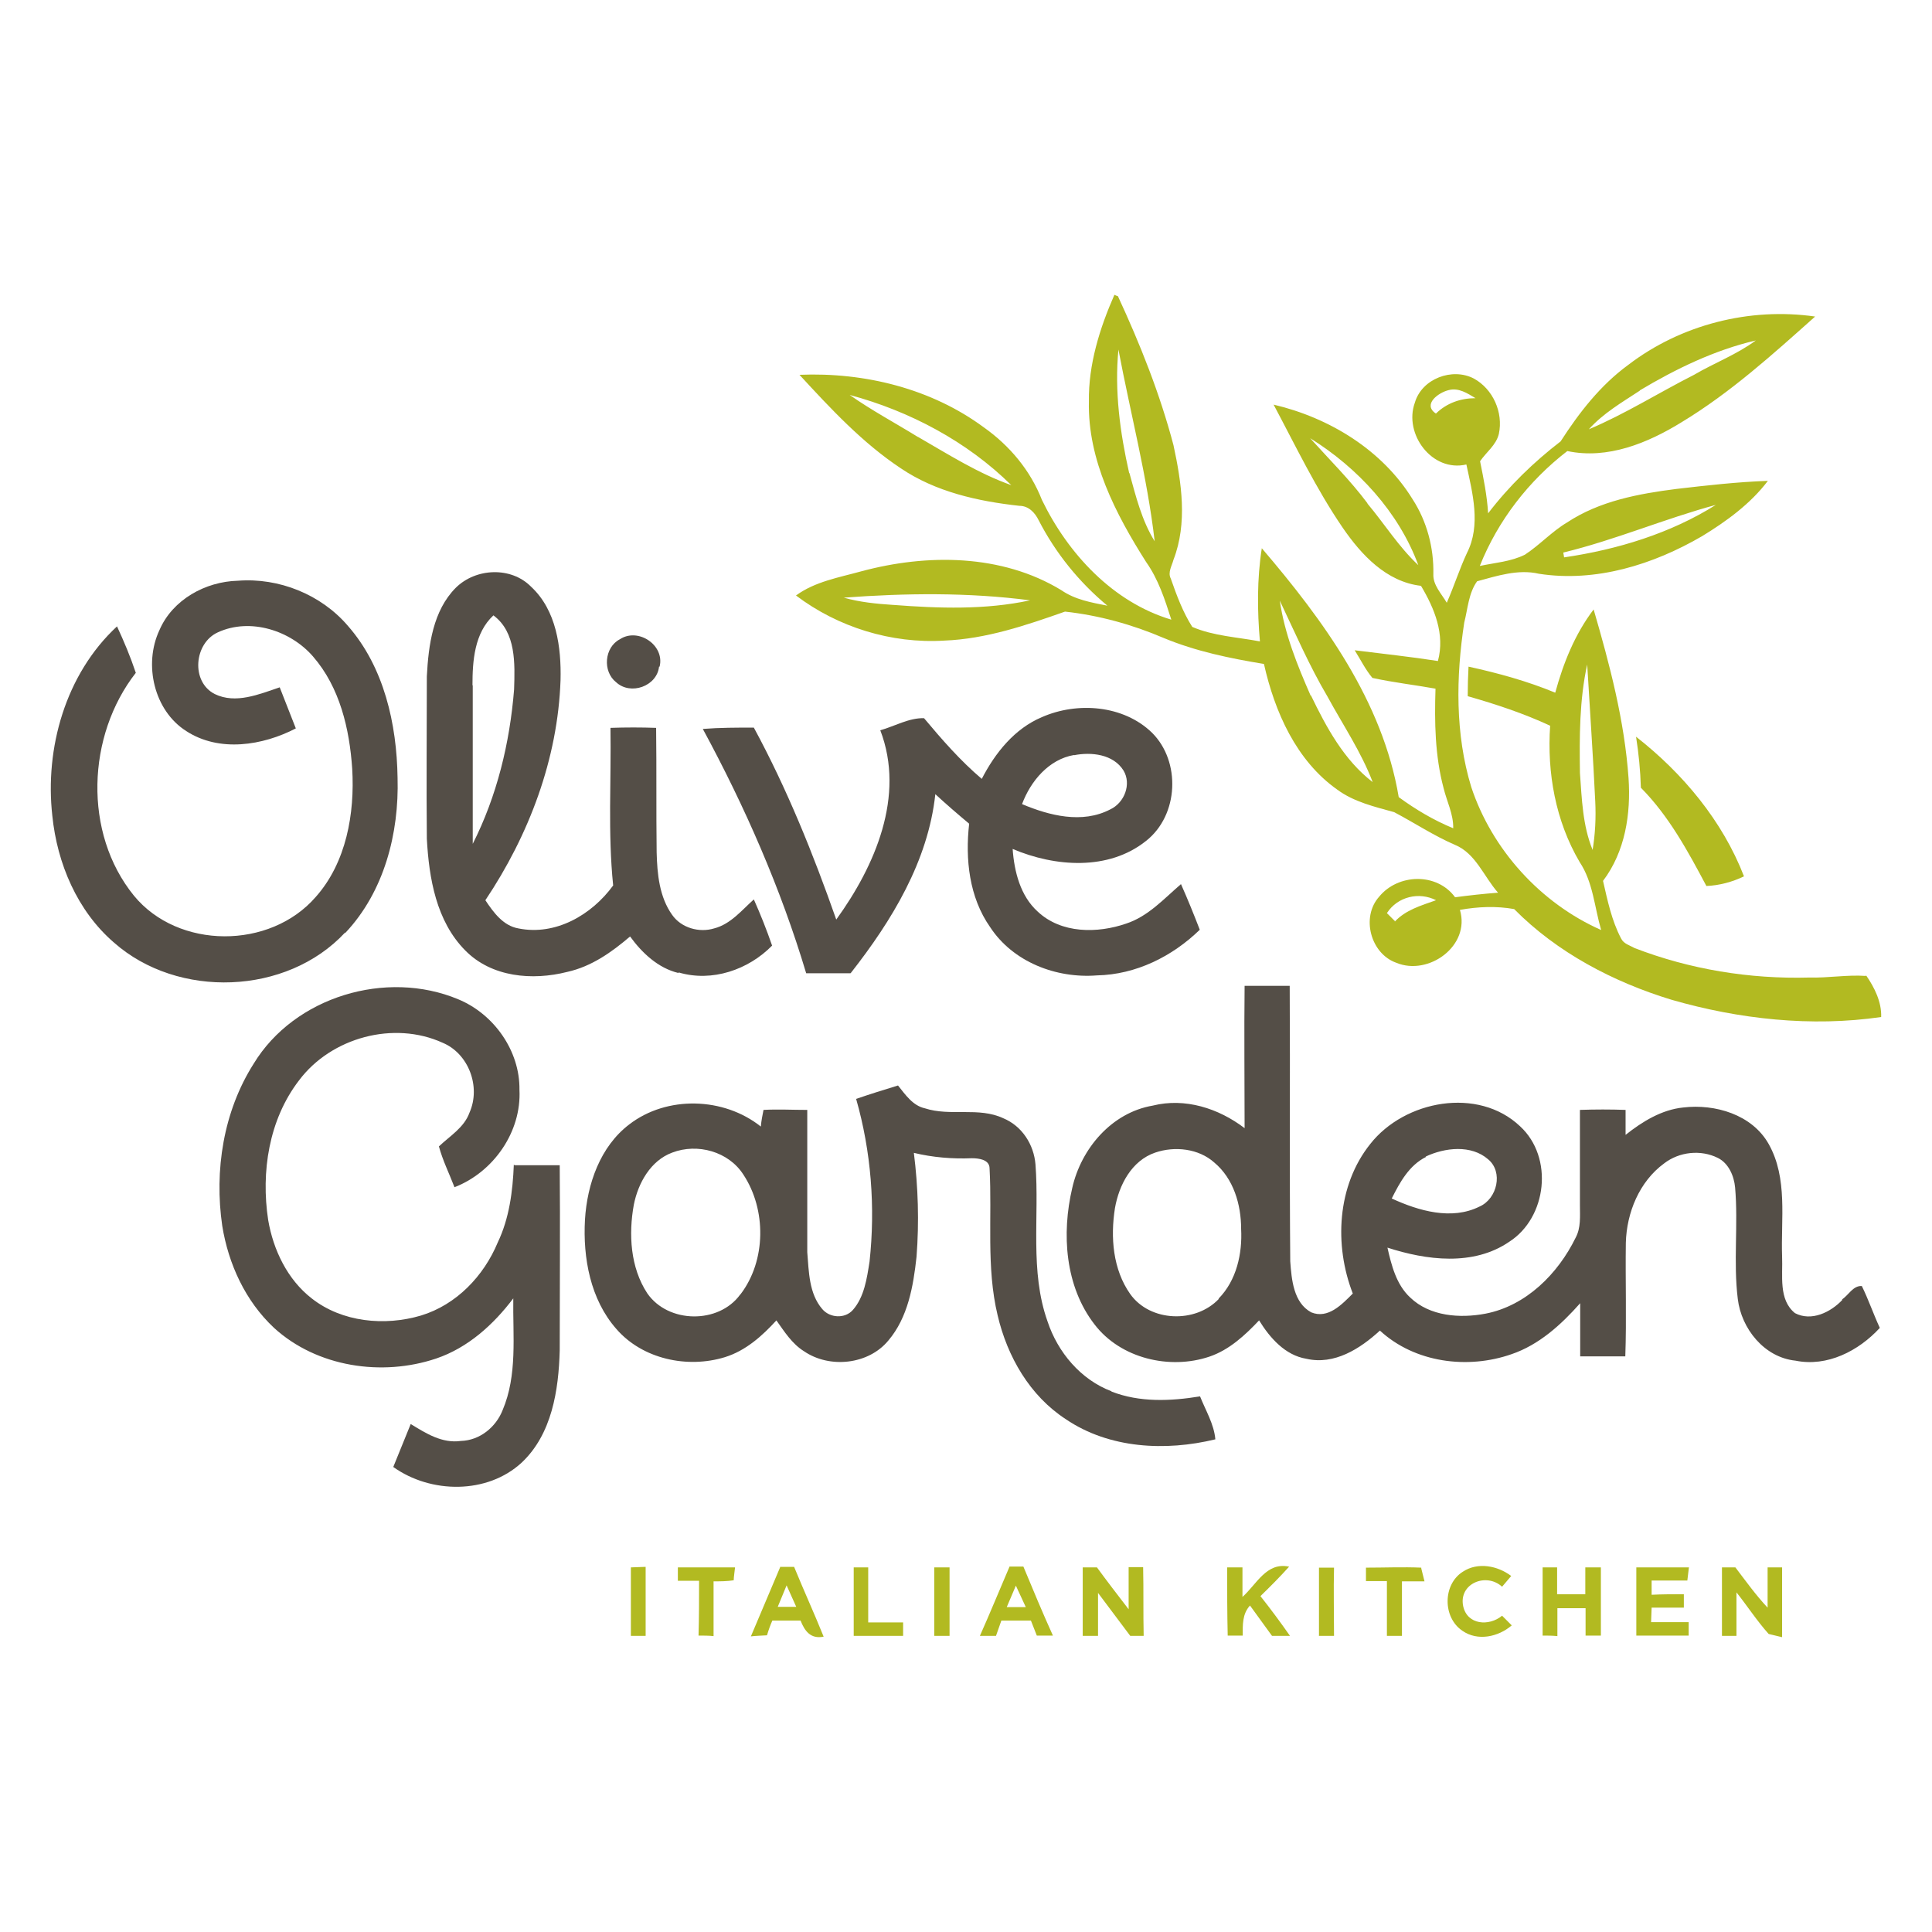 <?xml version="1.0" encoding="utf-8"?>
<!-- Generator: Adobe Illustrator 16.0.0, SVG Export Plug-In . SVG Version: 6.00 Build 0)  -->
<!DOCTYPE svg PUBLIC "-//W3C//DTD SVG 1.1//EN" "http://www.w3.org/Graphics/SVG/1.1/DTD/svg11.dtd">
<svg version="1.1" id="Layer_1" xmlns="http://www.w3.org/2000/svg" xmlns:xlink="http://www.w3.org/1999/xlink" x="0px" y="0px"
	   viewBox="0 0 500 500" enable-background="new 0 0 500 500" xml:space="preserve">
<g>
	<path fill="#B2BA21" d="M482.885,252.571c-4.863-0.348-9.728,0.556-14.729,0.416c-15.286,0.417-30.78-2.084-45.163-7.643
		c-1.181-0.695-2.779-1.042-3.474-2.501c-2.433-4.655-3.474-9.727-4.656-14.869c5.769-7.644,7.227-17.371,6.602-26.612
		c-1.043-14.869-4.864-29.321-9.033-43.634c-4.864,6.392-7.852,13.896-9.937,21.539c-7.226-2.988-14.8-5.072-22.442-6.74
		c-0.139,2.572-0.208,5.073-0.208,7.644c7.296,2.084,14.452,4.447,21.331,7.643c-0.834,12.159,1.39,24.666,7.644,35.296
		c3.474,5.211,3.821,11.673,5.558,17.579c-15.702-6.949-28.278-20.845-33.628-37.034c-4.17-13.688-3.961-28.487-1.808-42.523
		c0.903-3.474,1.111-7.643,3.335-10.7c5.142-1.39,10.631-3.196,15.981-1.946c14.729,2.293,29.599-2.362,42.244-9.727
		c6.254-3.822,12.507-8.338,17.023-14.314c-7.921,0.278-15.842,1.182-23.623,2.085c-9.867,1.25-19.942,3.126-28.349,8.685
		c-3.961,2.362-7.087,5.836-10.909,8.337c-3.612,1.807-7.782,2.084-11.672,2.918c4.724-11.812,12.646-22.026,22.65-29.738
		c10.423,2.224,20.844-2.084,29.529-7.435c12.645-7.643,23.624-17.579,34.602-27.375c-16.954-2.432-34.741,2.084-48.358,12.507
		c-7.227,5.28-12.716,12.367-17.51,19.802c-6.948,5.35-13.34,11.534-18.761,18.621c-0.277-4.586-1.181-9.033-2.083-13.479
		c1.597-2.363,4.168-4.169,4.863-7.087c1.182-5.559-1.528-11.604-6.462-14.313c-5.559-2.918-13.479,0-15.286,6.253
		c-2.918,8.061,4.447,18.065,13.341,15.981c1.599,7.435,3.821,15.703,0.139,22.929c-1.945,4.168-3.335,8.615-5.212,12.854
		c-1.389-2.362-3.611-4.585-3.474-7.435c0.14-6.809-1.667-13.618-5.35-19.315c-7.852-12.784-21.539-21.123-35.992-24.526
		c5.698,10.699,10.979,21.747,17.856,31.822c4.864,7.087,11.326,14.036,20.289,15.078c3.475,5.836,6.254,12.507,4.377,19.455
		c-7.156-1.111-14.312-1.875-21.538-2.779c1.528,2.432,2.779,5.003,4.586,7.157c5.419,1.181,10.908,1.806,16.328,2.779
		c-0.278,8.686-0.14,17.371,2.084,25.708c0.833,3.474,2.571,6.74,2.502,10.422c-5.073-2.084-9.729-4.863-14.105-8.06
		c-4.168-24.805-19.454-45.719-35.436-64.41c-1.251,7.991-1.181,16.12-0.486,24.11c-5.836-1.112-12.021-1.39-17.51-3.752
		c-2.431-3.821-4.029-8.129-5.558-12.506c-0.835-1.598,0.277-3.266,0.694-4.863c3.683-9.52,2.085-20.011,0-29.669
		c-3.474-13.201-8.615-26.125-14.383-38.563c-0.209,0-0.694-0.278-0.903-0.347c-3.822,8.685-6.739,18.065-6.601,27.584
		c-0.348,15.147,6.948,29.183,14.8,41.55c3.196,4.517,4.863,9.728,6.531,14.938c-15.147-4.517-26.751-17.093-33.489-30.989
		c-2.989-7.643-8.339-14.035-15.01-18.76c-13.618-10.075-30.918-14.313-47.733-13.618c8.061,8.754,16.259,17.579,26.195,24.18
		c9.033,6.114,19.941,8.546,30.71,9.727c2.363,0,4.03,1.737,5.003,3.752c4.377,8.477,10.422,15.981,17.787,22.095
		c-4.168-0.834-8.337-1.528-11.95-4.03c-15.426-9.38-34.741-9.45-51.764-4.864c-5.767,1.598-11.951,2.64-16.884,6.253
		c10.839,8.199,24.666,12.506,38.354,11.673c10.839-0.417,21.192-3.96,31.267-7.504c8.824,0.973,17.37,3.335,25.5,6.809
		c8.337,3.474,17.162,5.281,25.985,6.74c2.779,12.368,8.339,25.013,18.969,32.518c4.308,3.196,9.728,4.446,14.73,5.836
		c5.28,2.78,10.283,6.114,15.771,8.477c5.351,2.223,7.435,8.199,11.117,12.368c-3.752,0.277-7.504,0.695-11.117,1.181
		c-4.725-6.462-14.8-6.114-19.663-0.139c-4.725,5.281-2.224,14.73,4.447,17.092c8.338,3.475,19.246-4.377,16.466-13.688
		c4.656-0.833,9.381-1.042,14.036-0.208c11.116,11.256,25.708,18.898,40.785,23.485c17.371,5.001,36.131,7.087,54.196,4.446
		c0.139-3.891-1.737-7.643-3.892-10.77L482.885,252.571z M412.152,219.915c-2.57-6.253-2.779-13.201-3.265-19.872
		c-0.139-9.311-0.139-18.899,1.876-28.071c0.694,11.812,1.528,23.624,2.084,35.436c0.209,4.169,0,8.477-0.695,12.646V219.915z
		 M444.114,130.631c-11.812,7.435-25.569,11.603-39.327,13.619l-0.208-1.251c13.479-3.266,26.195-8.755,39.605-12.368H444.114z
		 M424.382,101.032c9.311-5.559,19.315-10.422,30.016-12.924c-4.863,3.613-10.77,5.836-15.98,8.894
		c-9.172,4.655-17.857,10.145-27.236,14.105c3.752-4.169,8.546-6.949,13.201-10.005V101.032z M371.576,107.007
		c-3.474-2.362,0.694-5.419,3.335-6.044c2.57-0.695,4.863,0.833,6.948,2.084c-3.821,0-7.436,1.251-10.214,3.96H371.576z
		 M353.928,130.283c-4.517-6.044-9.866-11.325-14.869-16.883c12.298,7.643,22.929,19.107,28.001,32.864
		c-5.072-4.725-8.754-10.7-13.202-15.981H353.928z M292.229,122.432c-2.362-10.422-3.822-21.261-2.78-31.962
		c3.127,16.537,7.435,32.865,9.381,49.61c-3.335-5.351-4.864-11.603-6.531-17.648H292.229z M237.616,113.121
		c-5.976-3.682-12.09-6.948-17.718-10.908c15.495,4.168,30.364,12.02,41.827,23.345c-8.614-3.057-16.327-7.99-24.178-12.506
		L237.616,113.121z M231.083,156.547c-4.238-0.277-8.545-0.695-12.714-1.876c15.98-1.181,32.239-1.39,48.22,0.695
		c-11.604,2.501-23.624,2.084-35.435,1.181H231.083z M339.197,180.033c-3.474-7.922-6.74-15.981-7.99-24.597
		c3.961,8.338,7.644,16.884,12.367,24.875c3.961,7.296,8.686,14.244,11.674,22.095c-7.435-5.697-12.021-14.244-15.981-22.443
		L339.197,180.033z M361.015,238.396l-2.084-2.084c2.779-4.308,8.337-5.558,12.715-3.335c-3.892,1.39-7.852,2.501-10.7,5.559
		L361.015,238.396z"/>
	<path fill="#B2BA21" d="M423.409,190.663c0.695,4.377,1.111,8.754,1.25,13.201c7.227,7.295,12.159,16.397,16.954,25.431
		c3.335-0.14,6.74-1.042,9.728-2.501C445.783,212.411,435.499,200.112,423.409,190.663z M163.271,405.639v17.719h3.821V405.5
		L163.271,405.639z M292.089,405.639v10.838c-2.779-3.611-5.559-7.225-8.199-10.838h-3.682v17.719h3.96v-11.119l8.338,11.119h3.474
		c-0.138-5.977,0-11.813-0.138-17.787h-3.753V405.639z M341.421,423.357h3.822c0-5.908-0.14-11.813,0-17.65h-3.892v17.719
		L341.421,423.357z M410.276,412.586h-7.296v-6.947h-3.751v17.648c1.251,0,2.501,0,3.822,0.139v-7.227h7.295v7.088h3.96v-17.648
		h-4.03V412.586L410.276,412.586z M457.455,405.639v10.422c-3.058-3.266-5.697-6.949-8.338-10.422h-3.475v17.719h3.752V412.1
		c2.78,3.475,5.28,7.365,8.338,10.77l3.475,0.834v-18.064H457.455L457.455,405.639z M175.359,409.111h5.56
		c0,4.727,0,9.451-0.139,14.176c0.972,0,2.918,0,3.891,0.139v-14.174c1.737,0,3.474,0,5.211-0.277c0-0.834,0.277-2.502,0.348-3.336
		h-14.8v3.473H175.359z M201.971,405.43l-7.643,18.066c0.973-0.141,3.127-0.209,4.169-0.279c0.417-1.389,0.833-2.57,1.39-3.822
		h7.296c1.042,2.641,2.57,4.865,5.975,4.17c-2.432-6.045-5.142-11.951-7.643-18.064h-3.474L201.971,405.43z M201.277,415.854
		l2.293-5.561l2.501,5.561h-4.864H201.277z M224.761,405.639h-3.821v17.719h12.785v-3.477h-9.033v-14.242H224.761z M241.784,405.639
		v17.719h3.96v-17.719h-4.029H241.784z M261.239,405.5c-2.571,5.975-5.003,11.949-7.643,17.857h4.169l1.389-3.963h7.643l1.529,3.893
		h4.169c-2.64-5.838-5.141-11.813-7.643-17.857h-3.613V405.5z M260.545,415.922l2.362-5.559l2.57,5.559h-4.863H260.545z
		 M333.5,405.43c-5.767-1.182-8.337,4.656-11.951,7.852v-7.643h-3.96c0,5.906,0,11.811,0.139,17.648h3.891
		c0-2.779-0.139-5.559,1.877-7.781l5.697,7.852h4.655c-2.433-3.477-5.003-6.949-7.644-10.283c2.571-2.502,5.072-5.004,7.435-7.645
		H333.5z M367.824,405.707c-4.725-0.207-9.519,0-14.313,0v3.475h5.42v14.176h3.892v-14.105h5.835l-0.833-3.336V405.707z
		 M378.663,415.645c-1.182-5.838,5.975-8.756,10.075-5.004l2.361-2.777c-3.474-2.641-8.615-3.684-12.506-1.113
		c-5.211,3.266-5.28,11.813-0.139,15.285c3.959,2.779,9.31,1.6,12.784-1.389l-2.501-2.502
		C385.402,420.924,379.704,420.576,378.663,415.645L378.663,415.645z M437.027,405.639h-13.549v17.648h13.549v-3.475H427.3
		l0.139-3.752h8.339v-3.475c-2.78,0-5.56,0-8.339,0.141v-3.684h9.242l0.416-3.473L437.027,405.639z"/>
	<path fill="#544E47" d="M175.638,251.668c8.616,2.57,18.066-0.695,24.18-6.948c-1.39-4.03-2.988-8.061-4.725-11.951
		c-3.127,2.78-5.975,6.392-10.283,7.504c-3.891,1.181-8.477-0.139-10.839-3.474c-3.334-4.655-3.891-10.631-4.03-16.189
		c-0.139-10.77,0-21.539-0.139-32.239c-3.891-0.139-7.851-0.139-11.812,0c0.209,13.549-0.694,27.237,0.695,40.785
		c-5.559,7.643-14.939,13.063-24.527,11.117c-3.961-0.694-6.462-4.169-8.546-7.295c11.256-16.814,18.76-36.547,19.455-56.975
		c0.208-8.476-1.042-18.065-7.643-24.179c-5.142-5.211-14.244-4.864-19.455,0.278c-5.906,5.906-7.087,14.869-7.504,22.929
		c0,13.896-0.139,28.001,0,42.036c0.556,10.213,2.432,21.331,9.936,28.904c6.809,6.948,17.37,7.852,26.403,5.557
		c6.253-1.389,11.464-5.071,16.259-9.17c3.126,4.308,7.295,8.198,12.506,9.45L175.638,251.668z M122.276,177.322
		c0-6.253,0.486-13.479,5.42-18.065c5.906,4.377,5.559,12.506,5.35,19.177c-1.112,13.896-4.447,27.584-10.7,39.952v-40.994
		L122.276,177.322z M89.412,241.384c10.005-10.63,13.896-25.708,13.479-40.091c-0.208-13.896-3.475-28.626-12.854-39.326
		c-6.948-8.129-17.857-12.507-28.487-11.673c-8.338,0.208-16.884,4.864-20.289,12.784c-4.169,8.894-1.39,20.845,6.948,26.125
		c8.546,5.558,19.802,3.752,28.349-0.695l-4.169-10.63c-5.35,1.806-11.395,4.377-16.814,1.737
		c-6.253-3.196-5.35-13.201,0.833-15.981c8.338-3.821,18.76-0.486,24.596,6.253c6.949,7.991,9.45,18.76,10.145,29.043
		c0.695,11.604-1.528,24.319-9.449,33.213c-11.812,13.618-35.575,13.618-47.039-0.347c-13.202-16.259-12.16-41.48,0.486-57.67
		c-1.39-4.169-3.058-8.129-4.864-12.021c-13.41,12.438-18.69,31.614-16.745,48.984c1.25,12.368,6.461,24.666,15.98,32.865
		c16.537,14.592,44.677,13.619,59.754-2.571H89.412z"/>
	<path fill="#544E47" d="M170.705,172.528c1.389-5.558-5.559-10.213-10.284-7.087c-4.03,2.085-4.516,8.338-0.972,11.117
		c3.751,3.475,10.561,1.042,11.116-4.03H170.705z M220.245,251.737c10.561-13.479,19.941-28.835,21.817-46.205
		c2.779,2.57,5.768,5.142,8.755,7.643c-1.042,9.171,0,19.038,5.419,26.75c5.906,9.032,17.093,13.34,27.653,12.506
		c10.075-0.208,19.455-4.863,26.612-11.812c-1.529-3.961-3.127-7.921-4.864-11.812c-4.446,3.821-8.478,8.338-14.175,10.214
		c-7.434,2.57-16.813,2.64-22.929-3.126c-4.446-4.03-6.044-10.283-6.461-16.189c10.979,4.656,24.804,5.698,34.532-2.084
		c8.477-6.67,9.032-20.566,1.529-28.001c-7.366-7.157-19.317-8.06-28.487-4.03c-7.088,2.987-12.091,9.241-15.565,15.981
		c-5.559-4.725-10.283-10.145-14.938-15.703c-3.821-0.139-7.643,2.084-11.325,3.127c6.531,17.022-1.389,35.158-11.395,48.984
		c-5.975-17.023-12.715-33.768-21.331-49.68c-4.447,0-8.824,0-13.202,0.347c10.909,20.15,20.149,41.203,26.75,63.228h11.464
		L220.245,251.737z M277.915,195.458c4.517-0.904,10.214-0.278,12.854,3.96c2.085,3.475,0.278,8.337-3.474,10.075
		c-7.226,3.751-15.703,1.598-22.791-1.39c2.224-5.975,6.949-11.603,13.48-12.715L277.915,195.458z M132.977,301.416
		c-0.278,6.947-1.181,13.896-4.169,20.148c-3.613,8.688-10.7,16.121-19.872,18.9c-9.38,2.779-20.428,1.736-28.279-4.447
		c-6.253-4.863-9.936-12.506-11.256-20.287c-1.876-12.369,0.139-25.918,7.99-36.131c8.338-11.117,24.527-15.494,37.173-9.729
		c6.67,2.779,9.936,11.326,6.948,18.066c-1.39,3.891-5.073,6.045-7.921,8.754c0.973,3.613,2.64,6.947,4.03,10.563
		c10.075-3.893,17.37-14.314,16.814-25.223c0.139-10.074-6.601-19.594-15.842-23.415c-18.622-7.782-42.384-0.696-52.945,16.675
		c-7.852,12.367-10.214,27.654-8.129,41.967c1.598,9.867,5.975,19.455,13.41,26.402c11.117,10.145,27.931,12.646,41.967,7.922
		c8.198-2.779,14.799-8.754,19.941-15.564c-0.139,9.729,1.111,19.871-2.78,28.975c-1.737,4.377-5.905,7.781-10.769,7.92
		c-4.864,0.695-9.033-1.945-12.994-4.377l-4.516,11.117c9.728,6.947,24.318,7.086,33.212-1.111
		c7.851-7.365,9.589-18.76,9.866-29.045c0-15.98,0.139-31.959,0-47.941h-11.672L132.977,301.416z M476.841,336.365
		c-3.058,3.266-8.061,5.697-12.299,3.475c-4.308-3.475-3.126-9.727-3.335-14.592c-0.348-9.727,1.528-20.287-3.475-29.182
		c-4.307-7.643-13.896-10.422-22.096-9.449c-5.558,0.555-10.561,3.613-14.937,7.086v-6.461c-3.892-0.139-7.853-0.139-11.813,0
		v24.736c0,2.777,0.277,5.766-1.112,8.338c-4.585,9.379-12.854,17.646-23.346,19.662c-6.602,1.25-14.383,0.695-19.455-4.168
		c-3.612-3.336-4.863-8.338-5.905-12.924c10.074,3.264,22.234,4.863,31.545-1.529c9.727-6.254,11.533-21.816,2.778-29.877
		c-10.839-10.283-29.876-6.74-38.771,4.586c-8.615,10.77-9.379,26.195-4.517,38.701c-2.779,2.779-6.392,6.67-10.77,4.863
		c-4.586-2.5-5.071-8.477-5.419-13.201c-0.209-23.623,0-47.455-0.139-71.289h-11.673c-0.14,12.299,0,24.527,0,36.826
		c-6.74-5.141-15.426-7.92-23.763-5.836c-10.631,1.807-18.551,11.117-20.845,21.33c-2.779,11.811-1.876,25.432,5.768,35.297
		c6.739,8.824,19.455,11.813,29.737,8.338c5.142-1.738,9.24-5.559,12.854-9.381c2.779,4.518,6.739,9.033,12.229,9.936
		c7.227,1.668,13.896-2.57,19.038-7.295c9.032,8.338,22.72,10.074,34.046,6.115c7.156-2.432,12.854-7.643,17.787-13.201v13.756
		h11.674c0.347-9.727,0-19.455,0.138-29.391c0.209-7.781,3.475-15.842,9.937-20.566c3.891-2.988,9.448-3.611,13.896-1.389
		c2.778,1.389,4.169,4.656,4.446,7.643c0.834,9.59-0.486,19.314,0.694,28.834c0.903,7.643,6.81,15.146,14.938,15.982
		c8.198,1.666,16.328-2.502,21.818-8.479c-1.668-3.611-2.919-7.295-4.655-10.838c-2.293-0.139-3.476,2.432-5.143,3.475
		L476.841,336.365z M368.936,299.332c5.003-2.361,11.813-3.127,16.188,0.695c3.962,3.264,2.363,10.213-2.224,12.229
		c-7.225,3.611-15.771,1.111-22.719-2.086c2.083-4.168,4.516-8.615,8.893-10.768L368.936,299.332z M315.435,336.156
		c-6.045,6.393-17.786,5.977-22.929-1.25c-4.517-6.393-5.142-14.73-3.96-22.234c1.041-5.975,4.308-12.299,10.422-14.383
		c5.072-1.736,11.256-1.041,15.285,2.57c5.003,4.17,6.949,10.91,6.949,17.164c0.347,6.393-1.182,13.34-5.837,18.064L315.435,336.156
		z"/>
	<path fill="#544E47" d="M287.643,360.059c-7.921-2.988-13.896-10.074-16.537-18.064c-4.655-13.064-2.085-27.098-3.126-40.648
		c-0.417-5.141-3.476-9.936-8.338-11.949c-6.393-2.988-13.689-0.418-20.29-2.57c-3.126-0.695-5.003-3.475-6.948-5.906
		c-3.613,1.111-7.226,2.223-10.839,3.473c3.891,13.619,5.002,28.002,3.474,42.105c-0.695,4.447-1.39,9.172-4.308,12.508
		c-2.084,2.361-5.975,2.084-7.921-0.209c-3.474-4.029-3.474-9.727-3.891-14.73v-36.824c-3.821,0-7.643-0.209-11.325,0
		c-0.278,1.389-0.557,2.779-0.695,4.307c-9.588-7.643-24.319-8.059-34.046-0.555c-7.504,5.697-10.908,15.424-11.464,24.666
		c-0.556,9.865,1.39,20.637,8.129,28.279c6.74,7.781,18.343,10.283,28.071,7.295c5.419-1.666,9.727-5.559,13.34-9.52
		c2.084,2.92,4.03,6.045,7.157,7.992c6.6,4.516,16.675,3.473,21.817-2.781c5.072-5.975,6.461-14.033,7.295-21.678
		c0.695-9.033,0.417-18.064-0.694-26.889c4.863,1.182,10.005,1.598,15.008,1.391c1.807,0,4.586,0.346,4.586,2.639
		c0.694,12.646-0.903,25.57,2.085,38.008c2.501,10.699,8.337,20.844,17.647,26.889c11.256,7.643,25.847,8.338,38.701,5.211
		c-0.348-3.961-2.502-7.434-3.96-11.117c-7.643,1.25-15.633,1.598-22.929-1.25V360.059z M191.549,335.045
		c-5.558,7.645-18.621,7.504-24.041-0.346c-4.377-6.672-4.863-15.287-3.474-22.93c1.112-5.559,4.308-11.396,9.936-13.48
		c6.531-2.502,14.591-0.277,18.413,5.697c5.975,9.033,5.905,22.234-0.695,30.92L191.549,335.045z"/>
</g>
</svg>
